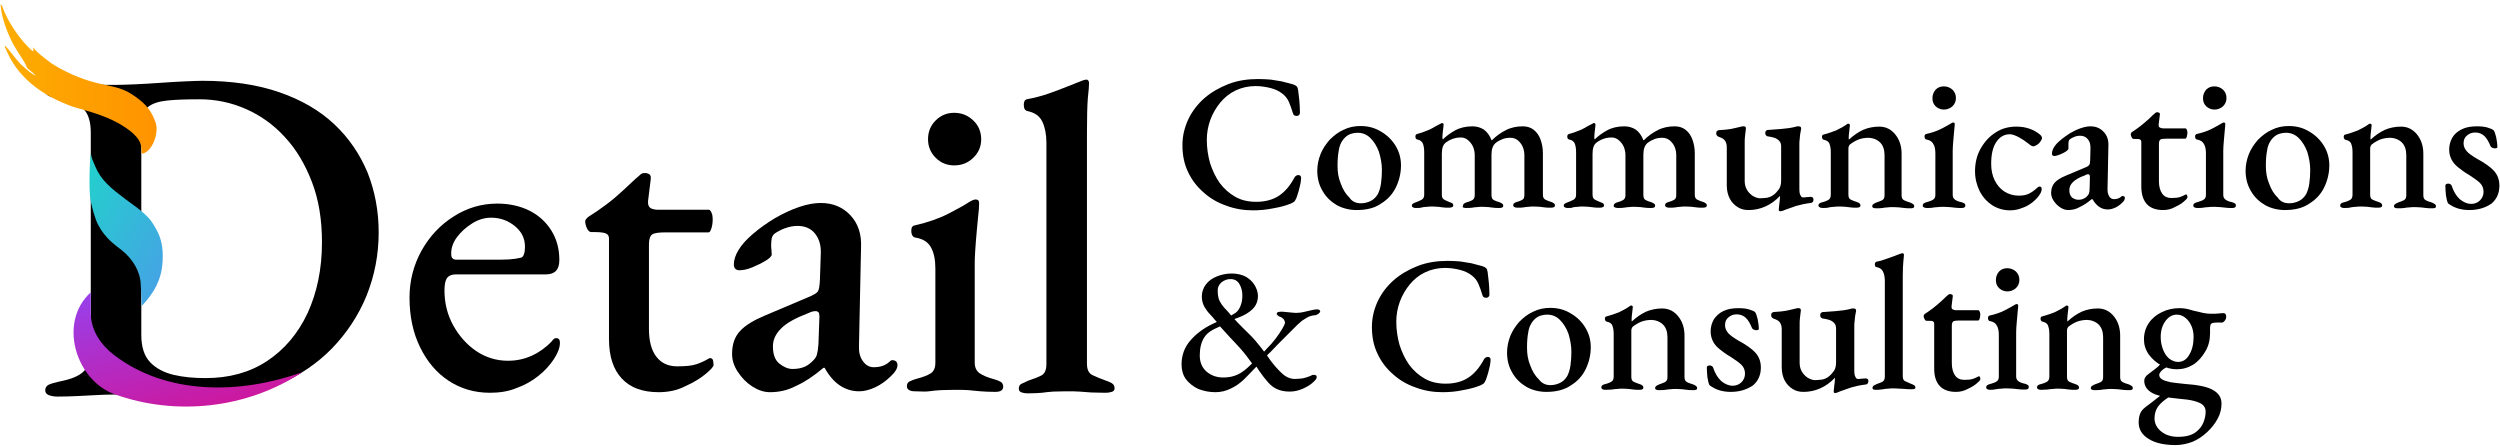 <svg xmlns="http://www.w3.org/2000/svg" xmlns:xlink="http://www.w3.org/1999/xlink" id="Layer_1" x="0px" y="0px" viewBox="0 0 851 152" style="enable-background:new 0 0 851 152;" xml:space="preserve"><style type="text/css">	.st0{fill:url(#SVGID_1_);}	.st1{fill:url(#SVGID_00000090990220392164127280000011575658415560956834_);}	.st2{fill:url(#SVGID_00000008140207965811817290000014947439302546729621_);}</style><g>	<path d="M426.5,71.6c-3.1,0-6.2-0.5-9.1-1.6c-2.9-1-5.5-2.5-7.7-4.5c-2.2-1.9-4-4.2-5.3-7c-1.3-2.7-1.9-5.7-1.9-9.1  c0-3.1,0.7-6,2-8.8c1.3-2.7,3.1-5.1,5.5-7.2c2.3-2,5.1-3.6,8.2-4.8c3.1-1.2,6.5-1.7,10.1-1.7c1.6,0,3.1,0.1,4.3,0.2  c1.3,0.2,2.5,0.4,3.7,0.6c1.2,0.3,2.4,0.6,3.8,1c0.6,0.2,1,0.4,1.3,0.7c0.3,0.3,0.4,0.8,0.5,1.4c0.1,1.1,0.3,2.3,0.4,3.5  c0.1,1.2,0.2,2.6,0.2,4.1c0,0.4-0.2,0.7-0.5,0.9c-0.3,0.2-0.7,0.2-1.1,0.1c-0.4-0.1-0.7-0.4-0.8-0.9c-0.4-1.4-0.9-2.7-1.4-3.9  c-0.5-1.1-1.3-2.1-2.3-2.8c-1-0.8-2.3-1.4-3.8-1.8c-1.6-0.4-3.3-0.7-5.2-0.7c-2.4,0-4.7,0.5-6.8,1.5c-2.1,1-3.8,2.4-5.2,4.1  c-1.4,1.7-2.6,3.7-3.4,5.9c-0.8,2.2-1.2,4.5-1.2,6.8c0,2.8,0.4,5.4,1.1,7.9c0.8,2.5,1.9,4.8,3.3,6.8c1.5,2,3.2,3.5,5.3,4.7  c2.1,1.2,4.5,1.7,7.1,1.7c3.1,0,5.7-0.7,7.8-2.1c2.1-1.4,3.8-3.5,5.2-6.1c0.3-0.6,0.8-0.9,1.4-0.9c0.6,0,0.9,0.4,0.9,1  c0,0.4-0.1,1-0.2,1.8c-0.2,0.8-0.4,1.6-0.6,2.5c-0.3,0.9-0.5,1.7-0.8,2.5c-0.3,0.6-0.5,1-0.7,1.2c-0.2,0.2-0.6,0.4-1.2,0.7  c-1.7,0.7-3.6,1.2-5.9,1.6C431.1,71.4,428.8,71.6,426.5,71.6z"></path>	<path d="M461.8,71.5c-2.5,0-4.8-0.6-6.8-1.7c-2-1.2-3.6-2.7-4.8-4.8c-1.2-2-1.8-4.3-1.8-6.9c0-1.9,0.4-3.8,1.1-5.6  c0.7-1.8,1.8-3.4,3.1-4.9c1.4-1.4,2.9-2.6,4.7-3.4c1.8-0.9,3.7-1.3,5.8-1.3c2.6,0,4.9,0.6,7,1.9c2.1,1.2,3.8,2.9,5,4.9  c1.2,2,1.8,4.2,1.8,6.6c0,2.6-0.6,5.1-1.7,7.4c-1.1,2.3-2.8,4.2-5.1,5.6C468,70.8,465.2,71.5,461.8,71.5z M463.2,69.2  c1.3,0,2.4-0.3,3.4-0.8c1-0.5,1.8-1.3,2.4-2.3c0.5-1,0.9-2.2,1.1-3.7c0.2-1.5,0.3-3,0.3-4.5c0-2.2-0.4-4.2-1-6.2  c-0.7-1.9-1.7-3.5-2.9-4.7c-1.2-1.2-2.7-1.8-4.3-1.8c-1,0-1.9,0.2-2.7,0.5c-0.8,0.3-1.5,0.9-2.2,1.7c-0.8,1-1.4,2.3-1.6,3.9  c-0.3,1.6-0.4,3.3-0.4,5.2c0,2.1,0.3,4.1,1.1,6c0.7,1.9,1.6,3.5,2.9,4.7C460.2,68.6,461.6,69.2,463.2,69.2z"></path>	<path d="M481.9,70.8c-0.4,0-0.7-0.1-0.9-0.2s-0.4-0.3-0.4-0.6c0-0.3,0.1-0.5,0.4-0.7c0.3-0.2,0.6-0.3,1.1-0.5  c0.6-0.2,1.2-0.5,1.8-0.8c0.6-0.3,0.9-0.9,0.9-1.7V51.9c0-1.1-0.1-2-0.4-2.9c-0.3-0.8-0.9-1.3-1.9-1.5c-0.2,0-0.3-0.1-0.5-0.3  c-0.1-0.1-0.2-0.3-0.2-0.7c0-0.5,0.2-0.8,0.6-0.9c1.1-0.3,2.1-0.6,3-1c0.9-0.3,1.7-0.7,2.4-1.1c0.7-0.4,1.5-0.9,2.4-1.3  c0.1,0,0.2-0.1,0.3-0.2c0.1-0.1,0.2-0.1,0.4-0.1c0.3,0,0.5,0.2,0.5,0.5c0,0.4-0.1,1-0.2,1.9c-0.1,0.9-0.2,1.7-0.2,2.3  c0,0.4,0,0.7,0.1,0.8h0.1c1.1-1.1,2.5-2.1,4.1-3c1.6-0.9,3.6-1.4,5.9-1.4c1.5,0,2.8,0.4,3.9,1.1c1.1,0.8,2,2,2.6,3.6h0.2  c1.4-1.4,2.9-2.5,4.7-3.4c1.7-0.9,3.7-1.3,5.8-1.3c1.4,0,2.7,0.4,3.7,1.2c1,0.8,1.8,1.9,2.3,3.3c0.5,1.4,0.8,2.9,0.8,4.6v14.2  c0,0.9,0.3,1.4,0.9,1.7c0.6,0.3,1.2,0.5,1.8,0.7c0.4,0.1,0.8,0.3,1,0.5c0.3,0.2,0.4,0.4,0.4,0.7c0,0.3-0.1,0.5-0.3,0.6  c-0.2,0.1-0.5,0.2-1,0.2c-0.9,0-1.6,0-2.2-0.1c-0.6-0.1-1.1-0.1-1.6-0.2c-0.5,0-1.2-0.1-2-0.1c-0.7,0-1.4,0-1.9,0.1  c-0.5,0-1.1,0.1-1.7,0.2c-0.6,0.1-1.3,0.1-2.2,0.1c-0.4,0-0.6-0.1-0.9-0.2c-0.2-0.1-0.4-0.3-0.4-0.6c0-0.3,0.1-0.6,0.4-0.8  c0.3-0.2,0.6-0.3,1-0.4c0.7-0.2,1.2-0.4,1.7-0.7c0.5-0.3,0.7-0.8,0.7-1.6V52.8c0-1-0.2-2-0.6-2.9c-0.4-0.9-1-1.6-1.7-2.2  c-0.7-0.5-1.5-0.8-2.4-0.8c-0.9,0-1.8,0.1-2.6,0.4c-0.8,0.3-1.6,0.7-2.4,1.3c-1,0.8-1.5,2.1-1.5,4v13.8c0,0.9,0.3,1.5,0.8,1.7  c0.5,0.3,1.1,0.5,1.8,0.7c0.4,0.1,0.7,0.3,1,0.5c0.3,0.2,0.4,0.4,0.4,0.7c0,0.3-0.1,0.5-0.3,0.6c-0.2,0.1-0.5,0.2-0.9,0.2  c-0.9,0-1.6,0-2.2-0.1c-0.6-0.1-1.1-0.1-1.6-0.2c-0.5,0-1.2-0.1-2-0.1c-0.7,0-1.4,0-1.9,0.1c-0.5,0-1.1,0.1-1.7,0.2  c-0.6,0.1-1.3,0.1-2.2,0.1c-0.3,0-0.6-0.1-0.9-0.2S498,70.3,498,70c0-0.3,0.2-0.6,0.5-0.8c0.3-0.2,0.6-0.3,1-0.4  c0.7-0.2,1.2-0.4,1.7-0.7c0.5-0.3,0.8-0.8,0.8-1.6V52.8c0-1-0.2-2-0.6-2.9c-0.4-0.9-1-1.6-1.7-2.2c-0.7-0.6-1.5-0.9-2.4-0.9  c-0.9,0-1.7,0.1-2.6,0.4c-0.9,0.3-1.7,0.7-2.5,1.3c-1,0.7-1.4,2-1.4,3.9v13.8c0,0.8,0.2,1.4,0.7,1.7c0.5,0.3,1,0.5,1.7,0.8  c0.3,0.1,0.7,0.3,1,0.4c0.3,0.2,0.5,0.4,0.5,0.8c0,0.3-0.1,0.5-0.4,0.6s-0.5,0.2-0.9,0.2c-0.9,0-1.6,0-2.2-0.1  c-0.6-0.1-1.1-0.1-1.6-0.2c-0.5,0-1.1-0.1-1.9-0.1c-0.7,0-1.4,0-2,0.1c-0.6,0-1.1,0.1-1.7,0.2C483.5,70.8,482.8,70.8,481.9,70.8z"></path>	<path d="M533.6,70.8c-0.4,0-0.7-0.1-0.9-0.2s-0.4-0.3-0.4-0.6c0-0.3,0.1-0.5,0.4-0.7c0.3-0.2,0.6-0.3,1.1-0.5  c0.6-0.2,1.2-0.5,1.8-0.8c0.6-0.3,0.9-0.9,0.9-1.7V51.9c0-1.1-0.1-2-0.4-2.9c-0.3-0.8-0.9-1.3-1.9-1.5c-0.2,0-0.3-0.1-0.5-0.3  c-0.1-0.1-0.2-0.3-0.2-0.7c0-0.5,0.2-0.8,0.6-0.9c1.1-0.3,2.1-0.6,3-1c0.9-0.3,1.7-0.7,2.4-1.1c0.7-0.4,1.5-0.9,2.4-1.3  c0.1,0,0.2-0.1,0.3-0.2c0.1-0.1,0.2-0.1,0.4-0.1c0.3,0,0.5,0.2,0.5,0.5c0,0.4-0.1,1-0.2,1.9c-0.1,0.9-0.2,1.7-0.2,2.3  c0,0.4,0,0.7,0.1,0.8h0.1c1.1-1.1,2.5-2.1,4.1-3c1.6-0.9,3.6-1.4,5.9-1.4c1.5,0,2.8,0.4,3.9,1.1c1.1,0.8,2,2,2.6,3.6h0.2  c1.4-1.4,2.9-2.5,4.7-3.4c1.7-0.9,3.7-1.3,5.8-1.3c1.4,0,2.7,0.4,3.7,1.2c1,0.8,1.8,1.9,2.3,3.3c0.5,1.4,0.8,2.9,0.8,4.6v14.2  c0,0.9,0.3,1.4,0.9,1.7c0.6,0.3,1.2,0.5,1.8,0.7c0.4,0.1,0.8,0.3,1,0.5c0.3,0.2,0.4,0.4,0.4,0.7c0,0.3-0.1,0.5-0.3,0.6  c-0.2,0.1-0.5,0.2-1,0.2c-0.9,0-1.6,0-2.2-0.1c-0.6-0.1-1.1-0.1-1.6-0.2c-0.5,0-1.2-0.1-2-0.1c-0.7,0-1.4,0-1.9,0.1  c-0.5,0-1.1,0.1-1.7,0.2c-0.6,0.1-1.3,0.1-2.2,0.1c-0.4,0-0.6-0.1-0.9-0.2c-0.2-0.1-0.4-0.3-0.4-0.6c0-0.3,0.1-0.6,0.4-0.8  c0.3-0.2,0.6-0.3,1-0.4c0.7-0.2,1.2-0.4,1.7-0.7c0.5-0.3,0.7-0.8,0.7-1.6V52.8c0-1-0.2-2-0.6-2.9c-0.4-0.9-1-1.6-1.7-2.2  c-0.7-0.5-1.5-0.8-2.4-0.8c-0.9,0-1.8,0.1-2.6,0.4c-0.8,0.3-1.6,0.7-2.4,1.3c-1,0.8-1.5,2.1-1.5,4v13.8c0,0.9,0.3,1.5,0.8,1.7  c0.5,0.3,1.1,0.5,1.8,0.7c0.4,0.1,0.7,0.3,1,0.5c0.3,0.2,0.4,0.4,0.4,0.7c0,0.3-0.1,0.5-0.3,0.6c-0.2,0.1-0.5,0.2-0.9,0.2  c-0.9,0-1.6,0-2.2-0.1c-0.6-0.1-1.1-0.1-1.6-0.2c-0.5,0-1.2-0.1-2-0.1c-0.7,0-1.4,0-1.9,0.1c-0.5,0-1.1,0.1-1.7,0.2  c-0.6,0.1-1.3,0.1-2.2,0.1c-0.3,0-0.6-0.1-0.9-0.2s-0.4-0.3-0.4-0.6c0-0.3,0.2-0.6,0.5-0.8c0.3-0.2,0.6-0.3,1-0.4  c0.7-0.2,1.2-0.4,1.7-0.7c0.5-0.3,0.8-0.8,0.8-1.6V52.8c0-1-0.2-2-0.6-2.9c-0.4-0.9-1-1.6-1.7-2.2c-0.7-0.6-1.5-0.9-2.4-0.9  c-0.9,0-1.7,0.1-2.6,0.4c-0.9,0.3-1.7,0.7-2.5,1.3c-1,0.7-1.4,2-1.4,3.9v13.8c0,0.8,0.2,1.4,0.7,1.7c0.5,0.3,1,0.5,1.7,0.8  c0.3,0.1,0.7,0.3,1,0.4c0.3,0.2,0.5,0.4,0.5,0.8c0,0.3-0.1,0.5-0.4,0.6c-0.2,0.1-0.5,0.2-0.9,0.2c-0.9,0-1.6,0-2.2-0.1  c-0.6-0.1-1.1-0.1-1.6-0.2c-0.5,0-1.1-0.1-1.9-0.1c-0.7,0-1.4,0-2,0.1c-0.6,0-1.1,0.1-1.7,0.2C535.2,70.8,534.5,70.8,533.6,70.8z"></path>	<path d="M606,71.9c-0.4,0-0.5-0.2-0.5-0.6c0-0.5,0.1-1.1,0.2-2c0.1-0.9,0.2-1.5,0.2-2.1c0-0.1,0-0.2,0-0.3s0-0.2,0-0.2  c-1.5,1.6-3.2,2.8-5,3.6c-1.8,0.8-3.7,1.2-5.7,1.2c-1.4,0-2.6-0.3-3.7-1c-1.1-0.7-2-1.6-2.7-2.9c-0.6-1.2-1-2.7-1-4.4v-13  c0-1-0.2-1.7-0.6-2.3c-0.4-0.6-1.1-1-2.1-1.3c-0.2-0.1-0.4-0.2-0.6-0.4c-0.2-0.2-0.3-0.4-0.3-0.8c0-0.4,0.1-0.7,0.3-0.8  c0.2-0.2,0.4-0.3,0.7-0.3c1.6-0.1,3-0.2,4-0.4c1.1-0.2,2.2-0.5,3.5-0.8c0.2,0,0.3-0.1,0.5-0.1c0.1,0,0.3,0,0.4,0  c0.5,0,0.8,0.3,0.7,0.9c-0.1,1-0.2,1.8-0.3,2.5c-0.1,0.7-0.1,1.5-0.1,2.5v12.7c0,1,0.2,2,0.7,2.9c0.5,0.9,1.1,1.5,1.9,2.1  c0.8,0.5,1.6,0.8,2.4,0.9c1,0,1.9-0.1,2.7-0.2c0.8-0.2,1.6-0.5,2.3-1.1c0.4-0.3,0.9-0.8,1.5-1.6c0.6-0.7,0.9-1.8,0.9-3.1V49.9  c0-0.9-0.2-1.5-0.7-2c-0.5-0.5-1-0.8-1.6-1c-0.6-0.2-1.2-0.3-1.7-0.4c-0.4,0-0.8-0.1-1-0.3c-0.3-0.2-0.4-0.5-0.4-0.9  c0-0.4,0.1-0.7,0.4-0.9c0.3-0.2,0.6-0.2,1-0.2c1.7-0.1,3-0.2,4-0.3c1-0.1,1.9-0.2,2.7-0.3c0.8-0.1,1.6-0.3,2.4-0.5  c0.1,0,0.2-0.1,0.4-0.1c0.2,0,0.3,0,0.4,0c0.6,0,0.9,0.2,0.9,0.7c0,0.1,0,0.2,0,0.3s-0.1,0.3-0.1,0.4c0,0.2-0.1,0.6-0.2,1.1  c-0.1,0.6-0.1,1.2-0.2,1.9c-0.1,0.7-0.1,1.2-0.1,1.6v15.2c0,1.1,0.1,1.9,0.4,2.3c0.2,0.5,0.5,0.7,0.8,0.7c0.3,0,0.8,0,1.3-0.1  c0.6,0,1-0.1,1.3-0.1s0.5,0.1,0.7,0.2c0.2,0.1,0.3,0.4,0.3,0.8c0,0.4-0.1,0.6-0.3,0.8c-0.2,0.2-0.4,0.3-0.7,0.3  c-1.8,0.2-3.5,0.6-4.9,1c-1.4,0.5-2.6,0.9-3.7,1.3c-0.2,0.1-0.4,0.2-0.7,0.3C606.5,71.9,606.2,71.9,606,71.9z"></path>	<path d="M620.4,70.8c-0.4,0-0.7-0.1-0.9-0.2S619,70.3,619,70c0-0.3,0.1-0.6,0.4-0.8c0.3-0.2,0.6-0.3,1.1-0.4  c0.7-0.2,1.3-0.4,1.8-0.7c0.6-0.3,0.9-0.9,0.9-1.8V51.9c0-1.1-0.1-2-0.4-2.8c-0.2-0.8-0.9-1.3-1.9-1.5c-0.2,0-0.3-0.1-0.5-0.3  c-0.1-0.2-0.2-0.4-0.2-0.6c0-0.6,0.2-0.9,0.6-0.9c1.5-0.4,2.9-0.9,4.2-1.4c1.2-0.6,2.4-1.2,3.4-1.9c0.1-0.1,0.3-0.2,0.4-0.3  c0.2-0.1,0.3-0.1,0.4-0.1c0.2,0,0.3,0.1,0.4,0.2c0.1,0.1,0.1,0.3,0.1,0.4c0,0.3-0.1,0.9-0.2,1.8c-0.1,0.9-0.2,1.6-0.2,2.2  c0,0.2,0,0.4,0,0.5c0,0.2,0.1,0.3,0.1,0.3c1.5-1.4,3.1-2.5,4.8-3.3c1.6-0.7,3.5-1.1,5.5-1.1c2.2,0,4,0.9,5.4,2.6  c1.4,1.7,2.2,3.9,2.2,6.6v14.2c0,0.9,0.3,1.4,0.9,1.7c0.6,0.3,1.2,0.5,1.9,0.7c0.3,0.1,0.7,0.3,1,0.5c0.3,0.2,0.5,0.4,0.5,0.8  c0,0.3-0.1,0.5-0.4,0.6c-0.3,0.1-0.6,0.1-0.8,0.1c-0.9,0-1.6,0-2.2-0.1c-0.6-0.1-1.2-0.1-1.7-0.2c-0.5,0-1.2-0.1-2-0.1  c-0.7,0-1.4,0-2,0.1c-0.6,0-1.1,0.1-1.7,0.2c-0.6,0.1-1.3,0.1-2.2,0.1c-0.2,0-0.5,0-0.8-0.1c-0.3-0.1-0.5-0.3-0.5-0.6  c0-0.3,0.2-0.6,0.5-0.8c0.3-0.2,0.6-0.3,1-0.5c0.7-0.2,1.3-0.5,1.8-0.7c0.6-0.3,0.9-0.8,0.9-1.7V52.8c0-1.8-0.5-3.3-1.5-4.3  c-1-1-2.3-1.5-3.8-1.6c-1.4,0-2.5,0.2-3.6,0.6c-1,0.4-2,1-2.9,1.7c-0.2,0.2-0.3,0.4-0.4,0.7c-0.1,0.3-0.1,0.5-0.1,0.7v15.7  c0,0.9,0.3,1.5,0.9,1.7c0.6,0.3,1.2,0.5,1.8,0.7c1,0.3,1.4,0.7,1.4,1.2c0,0.3-0.1,0.5-0.3,0.6c-0.2,0.1-0.5,0.2-0.9,0.2  c-0.9,0-1.6,0-2.2-0.1c-0.6-0.1-1.1-0.1-1.6-0.2c-0.5,0-1.1-0.1-1.9-0.1c-0.7,0-1.4,0-2,0.1c-0.6,0-1.2,0.1-1.8,0.2  C622,70.8,621.2,70.8,620.4,70.8z"></path>	<path d="M655.8,70.8c-0.4,0-0.6-0.1-0.9-0.2c-0.2-0.1-0.4-0.3-0.4-0.6c0-0.3,0.1-0.6,0.4-0.8c0.3-0.2,0.6-0.3,1-0.4  c1-0.3,1.7-0.5,2.2-0.9c0.5-0.3,0.7-0.9,0.7-1.6V52.2c0-1.3-0.2-2.4-0.7-3.2c-0.4-0.8-1.2-1.3-2.3-1.5c-0.2,0-0.4-0.1-0.5-0.3  c-0.1-0.2-0.2-0.4-0.2-0.7c0-0.5,0.2-0.8,0.6-0.9c1.9-0.4,3.6-1,5-1.7c1.4-0.7,2.4-1.3,3.1-1.7c0.5-0.3,0.8-0.5,1.1-0.5  c0.3,0,0.5,0.2,0.5,0.5c0,0.5-0.1,1.2-0.2,2.3c-0.1,1-0.2,2.2-0.3,3.4c-0.1,1.2-0.2,2.4-0.2,3.4v15c0,0.7,0.2,1.2,0.7,1.6  c0.5,0.4,1.2,0.7,2.2,0.9c0.3,0.1,0.7,0.2,1,0.4c0.3,0.2,0.4,0.4,0.4,0.8c0,0.5-0.4,0.8-1.2,0.8c-0.8,0-1.6,0-2.2-0.1  c-0.7-0.1-1.3-0.1-1.9-0.2c-0.6,0-1.3-0.1-2.1-0.1c-0.7,0-1.4,0-2,0.1c-0.6,0-1.2,0.1-1.8,0.2C657.4,70.8,656.7,70.8,655.8,70.8z   M661.7,37.3c-1.1,0-2-0.4-2.8-1.1c-0.8-0.8-1.1-1.7-1.1-2.8c0-1.1,0.4-2.1,1.1-2.9c0.8-0.8,1.7-1.1,2.8-1.1c1.1,0,2.1,0.4,2.9,1.1  c0.8,0.8,1.2,1.7,1.2,2.9c0,1.1-0.4,2-1.2,2.8C663.8,36.9,662.8,37.3,661.7,37.3z"></path>	<path d="M684.2,71.6c-2.2,0-4.2-0.6-6-1.7c-1.8-1.2-3.2-2.7-4.3-4.8c-1-2-1.6-4.3-1.6-6.8c0-2.8,0.6-5.4,1.9-7.7  c1.3-2.3,3-4.2,5.1-5.5c2.1-1.4,4.5-2,7.1-2c3.1,0,5.8,0.9,8,2.7c0.5,0.4,0.7,0.9,0.7,1.2c0,0.3-0.2,0.7-0.5,1.1  c-0.3,0.5-0.7,0.9-1.2,1.2c-0.5,0.3-0.9,0.5-1.3,0.5c-0.3,0-0.5-0.1-0.8-0.3c-0.3-0.2-0.6-0.4-0.8-0.6c-1-0.8-2.2-1.6-3.3-2.2  c-1.2-0.6-2.2-1-3-1c-2,0-3.5,0.9-4.7,2.7c-1.2,1.8-1.7,4.3-1.7,7.4c0,2.1,0.4,4,1.2,5.6c0.8,1.6,1.9,2.9,3.3,3.8  c1.4,0.9,3.1,1.4,4.9,1.4c1.3,0,2.4-0.2,3.3-0.6c0.9-0.4,1.9-1.1,3-2.1c0.1-0.1,0.3-0.2,0.4-0.3c0.2-0.1,0.3-0.1,0.4-0.1  c0.5,0,0.7,0.3,0.7,1c0,0.2-0.1,0.5-0.2,0.8c-0.1,0.3-0.3,0.7-0.6,1.1c-0.6,0.9-1.4,1.7-2.4,2.5c-1,0.8-2.2,1.5-3.5,1.9  C687.1,71.3,685.7,71.6,684.2,71.6z"></path>	<path d="M704,71.5c-0.9,0-1.8-0.3-2.7-0.9c-0.9-0.6-1.6-1.3-2.2-2.2c-0.6-0.9-0.9-1.8-0.9-2.7c0-1.4,0.4-2.6,1.2-3.5  c0.8-0.9,2.1-1.7,3.8-2.4l6.4-2.7c0.9-0.3,1.4-0.7,1.6-1c0.2-0.3,0.3-0.9,0.3-1.7l0.1-4c0-1.2-0.2-2.2-0.9-3  c-0.6-0.8-1.5-1.2-2.7-1.2c-0.6,0-1.2,0.1-1.9,0.4c-0.6,0.2-1.1,0.5-1.5,0.8c-0.2,0.2-0.4,0.4-0.4,0.7c-0.1,0.3-0.1,0.6-0.1,1  c0,0.2,0,0.5,0,0.8c0,0.3,0,0.5,0,0.7c0,0.3-0.3,0.6-0.9,1c-0.6,0.4-1.3,0.7-2,1c-0.8,0.3-1.4,0.5-1.9,0.5c-0.3,0-0.5-0.1-0.6-0.2  c-0.2-0.2-0.2-0.4-0.2-0.6c0-0.7,0.2-1.4,0.7-2.2c0.5-0.8,1.1-1.5,2.1-2.3c1-0.9,2.2-1.7,3.4-2.5c1.2-0.7,2.5-1.3,3.7-1.7  c1.2-0.4,2.3-0.6,3.2-0.6c1.8,0,3.3,0.6,4.5,1.9c1.2,1.2,1.7,2.9,1.6,4.8l-0.3,14.8c0,1,0.2,1.7,0.6,2.4c0.4,0.6,1,0.9,1.6,0.9  c1,0,1.8-0.3,2.4-0.8c0.2-0.2,0.3-0.3,0.5-0.3c0.2,0,0.4,0.1,0.6,0.2c0.2,0.1,0.2,0.3,0.2,0.5c0,0.5-0.3,1.1-0.9,1.6  c-0.7,0.7-1.5,1.3-2.4,1.7c-0.9,0.4-1.7,0.6-2.5,0.6c-2.2,0-3.9-1.2-5.2-3.5H712c-1.4,1.2-2.8,2.1-4.1,2.7  C706.7,71.2,705.3,71.5,704,71.5z M707.4,68c0.7,0,1.4-0.1,1.9-0.4c0.5-0.2,1-0.6,1.3-1c0.2-0.2,0.4-0.5,0.5-0.8  c0.1-0.3,0.2-0.8,0.2-1.5l0.1-3.7c0-0.4,0-0.8-0.1-1c-0.1-0.2-0.3-0.3-0.5-0.3c-0.1,0-0.2,0-0.4,0.1c-0.2,0-0.4,0.1-0.7,0.3  c-2,0.7-3.3,1.5-4.1,2.3c-0.8,0.8-1.2,1.7-1.2,2.7c0,1.2,0.3,2,1,2.6C706,67.7,706.7,68,707.4,68z"></path>	<path d="M736.3,71.5c-2.4,0-4.3-0.7-5.5-2s-1.9-3.3-1.9-6V48.3c0-0.3-0.1-0.6-0.4-0.8c-0.3-0.2-0.8-0.2-1.7-0.2h-0.5  c-0.3,0-0.5-0.2-0.7-0.6c-0.2-0.4-0.3-0.7-0.3-1.1c0-0.1,0.1-0.2,0.2-0.4c0.1-0.2,0.2-0.3,0.3-0.3c0.9-0.6,1.8-1.2,2.7-1.9  c0.9-0.7,1.7-1.4,2.5-2.1c0.8-0.7,1.4-1.3,1.9-1.8c0.3-0.2,0.5-0.4,0.7-0.6c0.2-0.2,0.4-0.3,0.7-0.3c0.3,0,0.5,0.1,0.7,0.2  c0.2,0.1,0.3,0.4,0.2,0.8l-0.4,3.2c0,0.5,0.1,0.9,0.4,1c0.3,0.2,0.7,0.3,1.2,0.3h7.6c0.1,0,0.3,0.2,0.4,0.5  c0.1,0.3,0.2,0.6,0.2,0.9c0,0.5-0.1,0.9-0.2,1.4c-0.1,0.4-0.3,0.7-0.5,0.7h-6.4c-1.1,0-1.8,0.1-2.1,0.3c-0.3,0.2-0.5,0.7-0.5,1.5  v12.7c0,1.8,0.4,3.2,1.1,4.2c0.7,1,1.8,1.5,3.1,1.5c1.3,0,2.2-0.1,2.9-0.3c0.7-0.2,1.2-0.5,1.8-0.8c0.1-0.1,0.2-0.1,0.3-0.1  c0.2,0,0.4,0.1,0.4,0.3c0.1,0.2,0.1,0.5,0.1,0.7c0,0.3-0.4,0.7-1.2,1.4c-0.8,0.7-1.8,1.3-3.1,1.9C739.1,71.2,737.7,71.5,736.3,71.5  z"></path>	<path d="M747.9,70.8c-0.4,0-0.6-0.1-0.9-0.2c-0.2-0.1-0.4-0.3-0.4-0.6c0-0.3,0.1-0.6,0.4-0.8c0.3-0.2,0.6-0.3,1-0.4  c1-0.3,1.7-0.5,2.2-0.9c0.5-0.3,0.7-0.9,0.7-1.6V52.2c0-1.3-0.2-2.4-0.7-3.2c-0.4-0.8-1.2-1.3-2.3-1.5c-0.2,0-0.4-0.1-0.5-0.3  c-0.1-0.2-0.2-0.4-0.2-0.7c0-0.5,0.2-0.8,0.6-0.9c1.9-0.4,3.6-1,5-1.7c1.4-0.7,2.4-1.3,3.1-1.7c0.5-0.3,0.8-0.5,1.1-0.5  c0.3,0,0.5,0.2,0.5,0.5c0,0.5-0.1,1.2-0.2,2.3c-0.1,1-0.2,2.2-0.3,3.4c-0.1,1.2-0.2,2.4-0.2,3.4v15c0,0.7,0.2,1.2,0.7,1.6  c0.5,0.4,1.2,0.7,2.2,0.9c0.3,0.1,0.7,0.2,1,0.4c0.3,0.2,0.4,0.4,0.4,0.8c0,0.5-0.4,0.8-1.2,0.8c-0.8,0-1.6,0-2.2-0.1  c-0.7-0.1-1.3-0.1-1.9-0.2c-0.6,0-1.3-0.1-2.1-0.1c-0.7,0-1.4,0-2,0.1c-0.6,0-1.2,0.1-1.8,0.2C749.5,70.8,748.7,70.8,747.9,70.8z   M753.8,37.3c-1.1,0-2-0.4-2.8-1.1c-0.8-0.8-1.1-1.7-1.1-2.8c0-1.1,0.4-2.1,1.1-2.9c0.8-0.8,1.7-1.1,2.8-1.1c1.1,0,2.1,0.4,2.9,1.1  c0.8,0.8,1.2,1.7,1.2,2.9c0,1.1-0.4,2-1.2,2.8C755.9,36.9,754.9,37.3,753.8,37.3z"></path>	<path d="M777.8,71.5c-2.5,0-4.8-0.6-6.8-1.7c-2-1.2-3.6-2.7-4.8-4.8c-1.2-2-1.8-4.3-1.8-6.9c0-1.9,0.4-3.8,1.1-5.6  c0.7-1.8,1.8-3.4,3.1-4.9c1.4-1.4,2.9-2.6,4.7-3.4c1.8-0.9,3.7-1.3,5.8-1.3c2.6,0,4.9,0.6,7,1.9c2.1,1.2,3.8,2.9,5,4.9  c1.2,2,1.8,4.2,1.8,6.6c0,2.6-0.6,5.1-1.7,7.4c-1.1,2.3-2.8,4.2-5.1,5.6C784,70.8,781.1,71.5,777.8,71.5z M779.2,69.2  c1.3,0,2.4-0.3,3.4-0.8c1-0.5,1.8-1.3,2.4-2.3c0.5-1,0.9-2.2,1.1-3.7c0.2-1.5,0.3-3,0.3-4.5c0-2.2-0.4-4.2-1-6.2  c-0.7-1.9-1.7-3.5-2.9-4.7c-1.2-1.2-2.7-1.8-4.3-1.8c-1,0-1.9,0.2-2.7,0.5c-0.8,0.3-1.5,0.9-2.2,1.7c-0.8,1-1.4,2.3-1.6,3.9  c-0.3,1.6-0.4,3.3-0.4,5.2c0,2.1,0.3,4.1,1.1,6c0.7,1.9,1.6,3.5,2.9,4.7C776.2,68.6,777.6,69.2,779.2,69.2z"></path>	<path d="M797.9,70.8c-0.4,0-0.7-0.1-0.9-0.2s-0.4-0.3-0.4-0.6c0-0.3,0.1-0.6,0.4-0.8c0.3-0.2,0.6-0.3,1.1-0.4  c0.7-0.2,1.3-0.4,1.8-0.7c0.6-0.3,0.9-0.9,0.9-1.8V51.9c0-1.1-0.1-2-0.4-2.8c-0.2-0.8-0.9-1.3-1.9-1.5c-0.2,0-0.3-0.1-0.5-0.3  c-0.1-0.2-0.2-0.4-0.2-0.6c0-0.6,0.2-0.9,0.6-0.9c1.5-0.4,2.9-0.9,4.2-1.4c1.2-0.6,2.4-1.2,3.4-1.9c0.1-0.1,0.3-0.2,0.4-0.3  c0.2-0.1,0.3-0.1,0.4-0.1c0.2,0,0.3,0.1,0.4,0.2c0.1,0.1,0.1,0.3,0.1,0.4c0,0.3-0.1,0.9-0.2,1.8c-0.1,0.9-0.2,1.6-0.2,2.2  c0,0.2,0,0.4,0,0.5c0,0.2,0.1,0.3,0.1,0.3c1.5-1.4,3.1-2.5,4.8-3.3c1.6-0.7,3.5-1.1,5.5-1.1c2.2,0,4,0.9,5.4,2.6  c1.4,1.7,2.2,3.9,2.2,6.6v14.2c0,0.9,0.3,1.4,0.9,1.7c0.6,0.3,1.2,0.5,1.9,0.7c0.3,0.1,0.7,0.3,1,0.5c0.3,0.2,0.5,0.4,0.5,0.8  c0,0.3-0.1,0.5-0.4,0.6c-0.3,0.1-0.6,0.1-0.8,0.1c-0.9,0-1.6,0-2.2-0.1c-0.6-0.1-1.2-0.1-1.7-0.2c-0.5,0-1.2-0.1-2-0.1  c-0.7,0-1.4,0-2,0.1c-0.6,0-1.1,0.1-1.7,0.2c-0.6,0.1-1.3,0.1-2.2,0.1c-0.2,0-0.5,0-0.8-0.1c-0.3-0.1-0.5-0.3-0.5-0.6  c0-0.3,0.2-0.6,0.5-0.8c0.3-0.2,0.6-0.3,1-0.5c0.7-0.2,1.3-0.5,1.8-0.7c0.6-0.3,0.9-0.8,0.9-1.7V52.8c0-1.8-0.5-3.3-1.5-4.3  c-1-1-2.3-1.5-3.8-1.6c-1.4,0-2.5,0.2-3.6,0.6c-1,0.4-2,1-2.9,1.7c-0.2,0.2-0.3,0.4-0.4,0.7c-0.1,0.3-0.1,0.5-0.1,0.7v15.7  c0,0.9,0.3,1.5,0.9,1.7c0.6,0.3,1.2,0.5,1.8,0.7c1,0.3,1.4,0.7,1.4,1.2c0,0.3-0.1,0.5-0.3,0.6c-0.2,0.1-0.5,0.2-0.9,0.2  c-0.9,0-1.6,0-2.2-0.1c-0.6-0.1-1.1-0.1-1.6-0.2c-0.5,0-1.1-0.1-1.9-0.1c-0.7,0-1.4,0-2,0.1c-0.6,0-1.2,0.1-1.8,0.2  C799.5,70.8,798.7,70.8,797.9,70.8z"></path>	<path d="M840.5,71.5c-1.4,0-2.7-0.2-4-0.6c-1.2-0.4-2.3-1-3.2-1.7c-0.3-0.6-0.5-1.5-0.7-2.7c-0.1-1.2-0.2-2.3-0.2-3.3  c0-0.4,0.3-0.7,1-0.7c0.3,0,0.5,0.1,0.7,0.2c0.2,0.1,0.3,0.3,0.4,0.4c0.7,2.1,1.6,3.6,2.8,4.7c1.2,1,2.5,1.6,3.9,1.6  c1.2,0,2.2-0.4,3-1.2c0.8-0.8,1.2-1.8,1.2-2.9c0-1.2-0.4-2.2-1.2-3c-0.8-0.8-2.1-1.7-3.8-2.8c-1.4-0.8-2.6-1.7-3.6-2.5  c-1-0.8-1.8-1.7-2.3-2.7c-0.5-1-0.8-2.1-0.8-3.4c0-1.5,0.4-2.9,1.1-4.1s1.8-2.1,3.2-2.8c1.4-0.7,3.1-1,5.1-1c1.4,0,2.6,0.1,3.6,0.4  c1,0.3,1.7,0.6,2.1,0.9c0.4,0.5,0.6,1.3,0.9,2.4c0.2,1.1,0.4,2.2,0.4,3.3c0,0.4-0.3,0.5-0.9,0.5c-0.3,0-0.5-0.1-0.8-0.2  c-0.3-0.1-0.5-0.3-0.6-0.5c-0.6-1.5-1.3-2.7-2.1-3.5c-0.9-0.8-1.9-1.2-3.1-1.2c-1.1,0-2,0.3-2.8,1c-0.8,0.6-1.2,1.5-1.2,2.7  c0,1,0.4,1.9,1.1,2.7c0.7,0.8,1.9,1.6,3.4,2.5c2.6,1.4,4.6,2.8,5.8,4.1c1.2,1.3,1.9,3,1.9,5.1c0,2.5-0.9,4.6-2.7,6.1  C846.1,70.7,843.6,71.5,840.5,71.5z"></path>	<path d="M413.7,133.5c-2.1,0-4-0.4-5.8-1.1c-1.7-0.8-3.1-1.9-4.2-3.3c-1-1.4-1.5-3.1-1.5-5c0-3.2,1-5.9,3-8.2  c2-2.3,4.5-4.2,7.7-5.7l1.3-0.6l-0.8-0.9c-0.4-0.5-0.9-1.1-1.6-1.8c-0.7-0.7-1.3-1.6-1.9-2.6c-0.5-1-0.8-2.1-0.8-3.4  c0-1.5,0.5-2.9,1.4-4.1c0.9-1.2,2.2-2.1,3.7-2.7c1.5-0.6,3.2-1,5-1c1.9,0,3.6,0.4,4.9,1.1c1.3,0.8,2.3,1.7,3,2.9  c0.7,1.2,1.1,2.4,1.1,3.6c0,1.8-0.6,3.3-1.8,4.5c-1.2,1.2-2.9,2.2-5.1,3l-1.1,0.4l1,1.1c1.5,1.6,3,3,4.3,4.3  c1.3,1.3,2.6,2.8,3.9,4.5l0.9,1.2l1-1.1c1-1,2-2.1,2.9-3.3c0.9-1.2,1.7-2.4,2.3-3.4c0.6-1,0.9-1.7,0.9-2.1c0-0.4-0.2-0.8-0.5-1.2  c-0.4-0.4-0.8-0.7-1.3-0.8c-0.2-0.1-0.4-0.2-0.6-0.4c-0.2-0.2-0.4-0.3-0.4-0.5c0-0.4,0.2-0.6,0.6-0.7c0.4-0.1,0.8-0.1,1-0.1  s0.7,0,1.4,0.1c0.7,0.1,1.3,0.1,2.1,0.2c0.7,0.1,1.3,0.1,1.7,0.1c0.7,0,1.6-0.1,2.4-0.3c0.9-0.2,1.7-0.4,2.6-0.6  c0.8-0.2,1.5-0.3,2.1-0.3c0.2,0,0.4,0.1,0.6,0.2c0.2,0.2,0.3,0.3,0.3,0.4c0,0.3-0.2,0.6-0.6,0.9c-0.4,0.3-0.8,0.5-1.2,0.5  c-1.1,0.1-2.1,0.4-3,1c-0.9,0.5-1.6,1-2.2,1.6c-0.3,0.2-0.8,0.7-1.6,1.5c-0.8,0.8-1.7,1.7-2.7,2.7c-1,1-2,2-3,3  c-1,1-1.8,1.9-2.5,2.6c-0.7,0.7-1.2,1.1-1.3,1.3l1.1,1.6c1.4,1.9,2.8,3.4,4.1,4.6c1.3,1.2,2.8,1.8,4.3,1.8c0.8,0,1.7-0.1,2.6-0.2  c0.9-0.2,1.7-0.4,2.6-0.8c0.2-0.1,0.4-0.2,0.6-0.3c0.2-0.1,0.4-0.1,0.7-0.1c0.3,0,0.5,0.1,0.7,0.2c0.2,0.1,0.2,0.3,0.2,0.7  c0,0.4-0.5,1-1.4,1.8c-0.9,0.8-2.1,1.5-3.5,2.1c-1.4,0.6-2.8,0.9-4.3,0.9c-1.7,0-3.1-0.3-4.2-0.8c-1.2-0.5-2.2-1.3-3.1-2.3  c-0.9-1-2-2.4-3.1-4l-0.9-1.4l-0.4,0.4c-1.4,1.5-2.7,2.8-4,4.1c-1.3,1.2-2.7,2.2-4.2,2.9C417.3,133.1,415.6,133.5,413.7,133.5z   M416.4,128.5c1.8,0,3.4-0.3,4.9-1c1.5-0.7,2.9-1.8,4.4-3.3l0.5-0.5l-0.9-1.2c-1.2-1.7-2.6-3.4-4.2-5.1c-1.6-1.7-3.3-3.5-5-5.4  l-0.8-0.9l-1.3,0.6c-1.6,0.7-2.8,1.5-3.6,2.5c-0.8,1-1.3,2.1-1.6,3.3c-0.3,1.2-0.4,2.4-0.4,3.5c0,2.2,0.7,4,2.2,5.4  C412.2,127.8,414.1,128.5,416.4,128.5z M419.1,107.4l0.8-0.5c1.1-0.5,1.8-1.4,2.3-2.6c0.5-1.2,0.7-2.4,0.7-3.7c0-1.4-0.3-2.7-1-3.9  c-0.7-1.2-1.7-1.7-3.1-1.7c-1.1,0-2.1,0.4-3,1.1c-0.9,0.8-1.3,1.7-1.3,2.8c0,1,0.1,1.9,0.3,2.6c0.2,0.7,0.6,1.5,1.1,2.2  c0.5,0.7,1.2,1.5,2.1,2.4L419.1,107.4z"></path>	<path d="M491,133.5c-3.1,0-6.2-0.5-9.1-1.6c-2.9-1-5.5-2.5-7.7-4.5c-2.2-1.9-4-4.2-5.3-7c-1.3-2.7-1.9-5.7-1.9-9.1  c0-3.1,0.7-6,2-8.8c1.3-2.7,3.1-5.1,5.5-7.2c2.3-2,5.1-3.6,8.2-4.8c3.1-1.2,6.5-1.7,10.1-1.7c1.6,0,3.1,0.1,4.3,0.2  c1.3,0.2,2.5,0.4,3.7,0.6c1.2,0.3,2.4,0.6,3.8,1c0.6,0.2,1,0.4,1.3,0.7c0.3,0.3,0.4,0.8,0.5,1.4c0.1,1.1,0.3,2.3,0.4,3.5  c0.1,1.2,0.2,2.6,0.2,4.1c0,0.4-0.2,0.7-0.5,0.9c-0.3,0.2-0.7,0.2-1.1,0.1c-0.4-0.1-0.7-0.4-0.8-0.9c-0.4-1.4-0.9-2.7-1.4-3.9  c-0.5-1.1-1.3-2.1-2.3-2.8c-1-0.8-2.3-1.4-3.8-1.8c-1.6-0.4-3.3-0.7-5.2-0.7c-2.4,0-4.7,0.5-6.8,1.5c-2.1,1-3.8,2.4-5.2,4.1  c-1.4,1.7-2.6,3.7-3.4,5.9c-0.8,2.2-1.2,4.5-1.2,6.8c0,2.8,0.4,5.4,1.1,7.9c0.8,2.5,1.9,4.8,3.3,6.8c1.5,2,3.2,3.5,5.3,4.7  c2.1,1.2,4.5,1.7,7.1,1.7c3.1,0,5.7-0.7,7.8-2.1c2.1-1.4,3.8-3.5,5.2-6.1c0.3-0.6,0.8-0.9,1.4-0.9c0.6,0,0.9,0.4,0.9,1  c0,0.4-0.1,1-0.2,1.8c-0.2,0.8-0.4,1.6-0.6,2.5c-0.3,0.9-0.5,1.7-0.8,2.5c-0.3,0.6-0.5,1-0.7,1.2c-0.2,0.2-0.6,0.4-1.2,0.7  c-1.7,0.7-3.6,1.2-5.9,1.6C495.7,133.3,493.4,133.5,491,133.5z"></path>	<path d="M526.4,133.4c-2.5,0-4.8-0.6-6.8-1.7c-2-1.2-3.6-2.7-4.8-4.8c-1.2-2-1.8-4.3-1.8-6.9c0-1.9,0.4-3.8,1.1-5.6  c0.7-1.8,1.8-3.4,3.1-4.9c1.4-1.4,2.9-2.6,4.7-3.4c1.8-0.9,3.7-1.3,5.8-1.3c2.6,0,4.9,0.6,7,1.9c2.1,1.2,3.8,2.9,5,4.9  c1.2,2,1.8,4.2,1.8,6.6c0,2.6-0.6,5.1-1.7,7.4c-1.1,2.3-2.8,4.2-5.1,5.6C532.5,132.7,529.7,133.4,526.4,133.4z M527.7,131.1  c1.3,0,2.4-0.3,3.4-0.8c1-0.5,1.8-1.3,2.4-2.3c0.5-1,0.9-2.2,1.1-3.7c0.2-1.5,0.3-3,0.3-4.5c0-2.2-0.4-4.2-1-6.2  c-0.7-1.9-1.7-3.5-2.9-4.7c-1.2-1.2-2.7-1.8-4.3-1.8c-1,0-1.9,0.2-2.7,0.5c-0.8,0.3-1.5,0.9-2.2,1.7c-0.8,1-1.4,2.3-1.6,3.9  c-0.3,1.6-0.4,3.3-0.4,5.2c0,2.1,0.3,4.1,1.1,6c0.7,1.9,1.6,3.5,2.9,4.7C524.8,130.5,526.2,131.1,527.7,131.1z"></path>	<path d="M546.4,132.7c-0.4,0-0.7-0.1-0.9-0.2s-0.4-0.3-0.4-0.6c0-0.3,0.1-0.6,0.4-0.8c0.3-0.2,0.6-0.3,1.1-0.4  c0.7-0.2,1.3-0.4,1.8-0.7c0.6-0.3,0.9-0.9,0.9-1.8v-14.4c0-1.1-0.1-2-0.4-2.8c-0.2-0.8-0.9-1.3-1.9-1.5c-0.2,0-0.3-0.1-0.5-0.3  c-0.1-0.2-0.2-0.4-0.2-0.6c0-0.6,0.2-0.9,0.6-0.9c1.5-0.4,2.9-0.9,4.2-1.4c1.2-0.6,2.4-1.2,3.4-1.9c0.1-0.1,0.3-0.2,0.4-0.3  c0.2-0.1,0.3-0.1,0.4-0.1c0.2,0,0.3,0.1,0.4,0.2c0.1,0.1,0.1,0.3,0.1,0.4c0,0.3-0.1,0.9-0.2,1.8c-0.1,0.9-0.2,1.6-0.2,2.2  c0,0.2,0,0.4,0,0.5c0,0.2,0.1,0.3,0.1,0.3c1.5-1.4,3.1-2.5,4.8-3.3c1.6-0.7,3.5-1.1,5.5-1.1c2.2,0,4,0.9,5.4,2.6  c1.4,1.7,2.2,3.9,2.2,6.6v14.2c0,0.9,0.3,1.4,0.9,1.7c0.6,0.3,1.2,0.5,1.9,0.7c0.3,0.1,0.7,0.3,1,0.5c0.3,0.2,0.5,0.4,0.5,0.8  c0,0.3-0.1,0.5-0.4,0.6c-0.3,0.1-0.6,0.1-0.8,0.1c-0.9,0-1.6,0-2.2-0.1c-0.6-0.1-1.2-0.1-1.7-0.2c-0.5,0-1.2-0.1-2-0.1  c-0.7,0-1.4,0-2,0.1c-0.6,0-1.1,0.1-1.7,0.2c-0.6,0.1-1.3,0.1-2.2,0.1c-0.2,0-0.5,0-0.8-0.1c-0.3-0.1-0.5-0.3-0.5-0.6  c0-0.3,0.2-0.6,0.5-0.8c0.3-0.2,0.6-0.3,1-0.5c0.7-0.2,1.3-0.5,1.8-0.7c0.6-0.3,0.9-0.8,0.9-1.7v-13.6c0-1.8-0.5-3.3-1.5-4.3  c-1-1-2.3-1.5-3.8-1.6c-1.4,0-2.5,0.2-3.6,0.6c-1,0.4-2,1-2.9,1.7c-0.2,0.2-0.3,0.4-0.4,0.7c-0.1,0.3-0.1,0.5-0.1,0.7v15.7  c0,0.9,0.3,1.5,0.9,1.7c0.6,0.3,1.2,0.5,1.8,0.7c1,0.3,1.4,0.7,1.4,1.2c0,0.3-0.1,0.5-0.3,0.6c-0.2,0.1-0.5,0.2-0.9,0.2  c-0.9,0-1.6,0-2.2-0.1c-0.6-0.1-1.1-0.1-1.6-0.2c-0.5,0-1.1-0.1-1.9-0.1c-0.7,0-1.4,0-2,0.1c-0.6,0-1.2,0.1-1.8,0.2  C548.1,132.6,547.3,132.7,546.4,132.7z"></path>	<path d="M589.1,133.4c-1.4,0-2.7-0.2-4-0.6c-1.2-0.4-2.3-1-3.2-1.7c-0.3-0.6-0.5-1.5-0.7-2.7c-0.1-1.2-0.2-2.3-0.2-3.3  c0-0.4,0.3-0.7,1-0.7c0.3,0,0.5,0.1,0.7,0.2c0.2,0.1,0.3,0.3,0.4,0.4c0.7,2.1,1.6,3.6,2.8,4.7c1.2,1,2.5,1.6,3.9,1.6  c1.2,0,2.2-0.4,3-1.2c0.8-0.8,1.2-1.8,1.2-2.9c0-1.2-0.4-2.2-1.2-3c-0.8-0.8-2.1-1.7-3.8-2.8c-1.4-0.8-2.6-1.7-3.6-2.5  c-1-0.8-1.8-1.7-2.3-2.7s-0.8-2.1-0.8-3.4c0-1.5,0.4-2.9,1.1-4.1c0.8-1.2,1.8-2.1,3.2-2.8c1.4-0.7,3.1-1,5.1-1  c1.4,0,2.6,0.1,3.6,0.4c1,0.3,1.7,0.6,2.1,0.9c0.4,0.5,0.6,1.3,0.9,2.4c0.2,1.1,0.4,2.2,0.4,3.3c0,0.4-0.3,0.5-0.9,0.5  c-0.3,0-0.5-0.1-0.8-0.2c-0.3-0.1-0.5-0.3-0.6-0.5c-0.6-1.5-1.3-2.7-2.1-3.5c-0.9-0.8-1.9-1.2-3.1-1.2c-1.1,0-2,0.3-2.8,1  c-0.8,0.6-1.2,1.5-1.2,2.7c0,1,0.4,1.9,1.1,2.7c0.7,0.8,1.9,1.6,3.4,2.5c2.6,1.4,4.6,2.8,5.8,4.1c1.2,1.3,1.9,3,1.9,5.1  c0,2.5-0.9,4.6-2.7,6.1C594.6,132.6,592.2,133.4,589.1,133.4z"></path>	<path d="M624.7,133.8c-0.4,0-0.5-0.2-0.5-0.6c0-0.5,0.1-1.1,0.2-2c0.1-0.9,0.2-1.5,0.2-2.1c0-0.1,0-0.2,0-0.3c0-0.1,0-0.2,0-0.2  c-1.5,1.6-3.2,2.8-5,3.6c-1.8,0.8-3.7,1.2-5.7,1.2c-1.4,0-2.6-0.3-3.7-1c-1.1-0.7-2-1.6-2.7-2.9c-0.6-1.2-1-2.7-1-4.4v-13  c0-1-0.2-1.7-0.6-2.3s-1.1-1-2.1-1.3c-0.2-0.1-0.4-0.2-0.6-0.4c-0.2-0.2-0.3-0.4-0.3-0.8c0-0.4,0.1-0.7,0.3-0.8  c0.2-0.2,0.4-0.3,0.7-0.3c1.6-0.1,3-0.2,4-0.4c1.1-0.2,2.2-0.5,3.5-0.8c0.2,0,0.3-0.1,0.5-0.1c0.1,0,0.3,0,0.4,0  c0.5,0,0.8,0.3,0.7,0.9c-0.1,1-0.2,1.8-0.3,2.5c-0.1,0.7-0.1,1.5-0.1,2.5v12.7c0,1,0.2,2,0.7,2.9c0.5,0.9,1.1,1.5,1.9,2.1  c0.8,0.5,1.6,0.8,2.4,0.9c1,0,1.9-0.1,2.7-0.2c0.8-0.2,1.6-0.5,2.3-1.1c0.4-0.3,0.9-0.8,1.5-1.6c0.6-0.7,0.9-1.8,0.9-3.1v-11.5  c0-0.9-0.2-1.5-0.7-2c-0.5-0.5-1-0.8-1.6-1c-0.6-0.2-1.2-0.3-1.7-0.4c-0.4,0-0.8-0.1-1-0.3c-0.3-0.2-0.4-0.5-0.4-0.9  c0-0.4,0.1-0.7,0.4-0.9c0.3-0.2,0.6-0.2,1-0.2c1.7-0.1,3-0.2,4-0.3c1-0.1,1.9-0.2,2.7-0.3c0.8-0.1,1.6-0.3,2.4-0.5  c0.1,0,0.2-0.1,0.4-0.1c0.2,0,0.3,0,0.4,0c0.6,0,0.9,0.2,0.9,0.7c0,0.1,0,0.2,0,0.3c0,0.1-0.1,0.3-0.1,0.4c0,0.2-0.1,0.6-0.2,1.1  c-0.1,0.6-0.1,1.2-0.2,1.9c-0.1,0.7-0.1,1.2-0.1,1.6V126c0,1.1,0.1,1.9,0.4,2.3c0.2,0.5,0.5,0.7,0.8,0.7c0.3,0,0.8,0,1.3-0.1  c0.6,0,1-0.1,1.3-0.1s0.5,0.1,0.7,0.2c0.2,0.1,0.3,0.4,0.3,0.8c0,0.4-0.1,0.6-0.3,0.8c-0.2,0.2-0.4,0.3-0.7,0.3  c-1.8,0.2-3.5,0.6-4.9,1c-1.4,0.5-2.6,0.9-3.7,1.3c-0.2,0.1-0.4,0.2-0.7,0.3C625.2,133.7,624.9,133.8,624.7,133.8z"></path>	<path d="M638.7,132.7c-0.3,0-0.6,0-0.9-0.1c-0.3-0.1-0.4-0.3-0.4-0.6c0-0.3,0.2-0.6,0.5-0.8c0.3-0.2,0.7-0.3,1-0.5  c0.7-0.2,1.3-0.5,1.8-0.7c0.6-0.3,0.9-0.9,0.9-1.8V95.7c0-1.3-0.2-2.3-0.6-3.2c-0.4-0.9-1.2-1.4-2.3-1.6c-0.4-0.1-0.5-0.4-0.5-0.9  c0-0.5,0.2-0.8,0.5-0.9c1.1-0.2,2.2-0.5,3.2-0.9c1-0.3,1.9-0.7,2.8-1c0.9-0.3,1.7-0.7,2.4-0.9c0.3-0.1,0.5-0.1,0.6-0.1  c0.1,0,0.2,0.1,0.3,0.2c0.1,0.1,0.1,0.3,0.1,0.4c0,0.4-0.1,1.1-0.2,2.2c-0.1,1.1-0.2,2.8-0.2,5.1v34c0,0.9,0.3,1.5,0.9,1.7  c0.6,0.3,1.2,0.5,1.8,0.8c0.4,0.1,0.7,0.3,1.1,0.5c0.3,0.2,0.5,0.4,0.5,0.8c0,0.3-0.1,0.4-0.4,0.5c-0.3,0.1-0.6,0.1-0.9,0.1  c-0.8,0-1.6,0-2.2-0.1c-0.6,0-1.2-0.1-1.8-0.1c-0.6,0-1.2-0.1-2-0.1c-0.7,0-1.4,0-2,0.1c-0.6,0-1.1,0.1-1.7,0.2  C640.3,132.6,639.6,132.7,638.7,132.7z"></path>	<path d="M665.8,133.4c-2.4,0-4.3-0.7-5.5-2c-1.3-1.4-1.9-3.3-1.9-6v-15.2c0-0.3-0.1-0.6-0.4-0.8c-0.3-0.2-0.8-0.2-1.7-0.2h-0.5  c-0.3,0-0.5-0.2-0.7-0.6c-0.2-0.4-0.3-0.7-0.3-1.1c0-0.1,0.1-0.2,0.2-0.4c0.1-0.2,0.2-0.3,0.3-0.3c0.9-0.6,1.8-1.2,2.7-1.9  c0.9-0.7,1.7-1.4,2.5-2.1c0.8-0.7,1.4-1.3,1.9-1.8c0.3-0.2,0.5-0.4,0.7-0.6c0.2-0.2,0.4-0.3,0.7-0.3c0.3,0,0.5,0.1,0.7,0.2  c0.2,0.1,0.3,0.4,0.2,0.8l-0.4,3.2c0,0.5,0.1,0.9,0.4,1c0.3,0.2,0.7,0.3,1.2,0.3h7.6c0.1,0,0.3,0.2,0.4,0.5  c0.1,0.3,0.2,0.6,0.2,0.9c0,0.5-0.1,0.9-0.2,1.4c-0.1,0.4-0.3,0.7-0.5,0.7h-6.4c-1.1,0-1.8,0.1-2.1,0.3c-0.3,0.2-0.5,0.7-0.5,1.5  v12.7c0,1.8,0.4,3.2,1.1,4.2c0.7,1,1.8,1.5,3.1,1.5c1.3,0,2.2-0.1,2.9-0.3c0.7-0.2,1.2-0.5,1.8-0.8c0.1-0.1,0.2-0.1,0.3-0.1  c0.2,0,0.4,0.1,0.4,0.3c0.1,0.2,0.1,0.5,0.1,0.7c0,0.3-0.4,0.7-1.2,1.4c-0.8,0.7-1.8,1.3-3.1,1.9  C668.5,133.1,667.2,133.4,665.8,133.4z"></path>	<path d="M677.4,132.7c-0.4,0-0.6-0.1-0.9-0.2c-0.2-0.1-0.4-0.3-0.4-0.6c0-0.3,0.1-0.6,0.4-0.8c0.3-0.2,0.6-0.3,1-0.4  c1-0.3,1.7-0.5,2.2-0.9c0.5-0.3,0.7-0.9,0.7-1.6v-14.2c0-1.3-0.2-2.4-0.7-3.2c-0.4-0.8-1.2-1.3-2.3-1.5c-0.2,0-0.4-0.1-0.5-0.3  c-0.1-0.2-0.2-0.4-0.2-0.7c0-0.5,0.2-0.8,0.6-0.9c1.9-0.4,3.6-1,5-1.7c1.4-0.7,2.4-1.3,3.1-1.7c0.5-0.3,0.8-0.5,1.1-0.5  c0.3,0,0.5,0.2,0.5,0.5c0,0.5-0.1,1.2-0.2,2.3c-0.1,1-0.2,2.2-0.3,3.4c-0.1,1.2-0.2,2.4-0.2,3.4v15c0,0.7,0.2,1.2,0.7,1.6  c0.5,0.4,1.2,0.7,2.2,0.9c0.3,0.1,0.7,0.2,1,0.4c0.3,0.2,0.4,0.4,0.4,0.8c0,0.5-0.4,0.8-1.2,0.8c-0.8,0-1.6,0-2.2-0.1  c-0.7-0.1-1.3-0.1-1.9-0.2c-0.6,0-1.3-0.1-2.1-0.1c-0.7,0-1.4,0-2,0.1c-0.6,0-1.2,0.1-1.8,0.2C679,132.6,678.2,132.7,677.4,132.7z   M683.3,99.2c-1.1,0-2-0.4-2.8-1.1c-0.8-0.8-1.1-1.7-1.1-2.8c0-1.1,0.4-2.1,1.1-2.9c0.8-0.8,1.7-1.1,2.8-1.1c1.1,0,2.1,0.4,2.9,1.1  c0.8,0.8,1.2,1.7,1.2,2.9c0,1.1-0.4,2-1.2,2.8C685.4,98.8,684.4,99.2,683.3,99.2z"></path>	<path d="M694.7,132.7c-0.4,0-0.7-0.1-0.9-0.2s-0.4-0.3-0.4-0.6c0-0.3,0.1-0.6,0.4-0.8c0.3-0.2,0.6-0.3,1.1-0.4  c0.7-0.2,1.3-0.4,1.8-0.7c0.6-0.3,0.9-0.9,0.9-1.8v-14.4c0-1.1-0.1-2-0.4-2.8c-0.2-0.8-0.9-1.3-1.9-1.5c-0.2,0-0.3-0.1-0.5-0.3  c-0.1-0.2-0.2-0.4-0.2-0.6c0-0.6,0.2-0.9,0.6-0.9c1.5-0.4,2.9-0.9,4.2-1.4c1.2-0.6,2.4-1.2,3.4-1.9c0.1-0.1,0.3-0.2,0.4-0.3  c0.2-0.1,0.3-0.1,0.4-0.1c0.2,0,0.3,0.1,0.4,0.2c0.1,0.1,0.1,0.3,0.1,0.4c0,0.3-0.1,0.9-0.2,1.8c-0.1,0.9-0.2,1.6-0.2,2.2  c0,0.2,0,0.4,0,0.5c0,0.2,0.1,0.3,0.1,0.3c1.5-1.4,3.1-2.5,4.8-3.3c1.6-0.7,3.5-1.1,5.5-1.1c2.2,0,4,0.9,5.4,2.6  c1.4,1.7,2.2,3.9,2.2,6.6v14.2c0,0.9,0.3,1.4,0.9,1.7c0.6,0.3,1.2,0.5,1.9,0.7c0.3,0.1,0.7,0.3,1,0.5c0.3,0.2,0.5,0.4,0.5,0.8  c0,0.3-0.1,0.5-0.4,0.6c-0.3,0.1-0.6,0.1-0.8,0.1c-0.9,0-1.6,0-2.2-0.1c-0.6-0.1-1.2-0.1-1.7-0.2c-0.5,0-1.2-0.1-2-0.1  c-0.7,0-1.4,0-2,0.1c-0.6,0-1.1,0.1-1.7,0.2c-0.6,0.1-1.3,0.1-2.2,0.1c-0.2,0-0.5,0-0.8-0.1c-0.3-0.1-0.5-0.3-0.5-0.6  c0-0.3,0.2-0.6,0.5-0.8c0.3-0.2,0.6-0.3,1-0.5c0.7-0.2,1.3-0.5,1.8-0.7c0.6-0.3,0.9-0.8,0.9-1.7v-13.6c0-1.8-0.5-3.3-1.5-4.3  c-1-1-2.3-1.5-3.8-1.6c-1.4,0-2.5,0.2-3.6,0.6c-1,0.4-2,1-2.9,1.7c-0.2,0.2-0.3,0.4-0.4,0.7c-0.1,0.3-0.1,0.5-0.1,0.7v15.7  c0,0.9,0.3,1.5,0.9,1.7c0.6,0.3,1.2,0.5,1.8,0.7c1,0.3,1.4,0.7,1.4,1.2c0,0.3-0.1,0.5-0.3,0.6s-0.5,0.2-0.9,0.2  c-0.9,0-1.6,0-2.2-0.1c-0.6-0.1-1.1-0.1-1.6-0.2c-0.5,0-1.1-0.1-1.9-0.1c-0.7,0-1.4,0-2,0.1c-0.6,0-1.2,0.1-1.8,0.2  C696.3,132.6,695.6,132.7,694.7,132.7z"></path>	<path d="M740.6,151.5c-3.9,0-7-0.7-9.2-2.1c-2.3-1.4-3.4-3.3-3.4-5.6c0-1.2,0.2-2.2,0.5-3c0.3-0.8,0.9-1.5,1.8-2.2  c0.7-0.5,1.5-1.2,2.5-1.9c0.9-0.7,1.9-1.5,2.8-2.2l3,0.5c-1.9,1.1-3.2,2.3-4,3.4c-0.8,1.1-1.2,2.5-1.2,4c0,1.8,0.8,3.3,2.3,4.5  c1.5,1.2,3.4,1.8,5.7,1.8c2.8,0,4.9-0.6,6.3-1.8c1-0.8,1.8-1.8,2.3-3c0.5-1.2,0.8-2.5,0.8-3.8c0-0.9-0.3-1.6-0.9-2.2  c-0.6-0.6-1.6-1-3-1.4c-1.4-0.4-3.2-0.6-5.5-0.8c-4.2-0.4-7.2-1-8.9-2c-1.7-1-2.6-2.3-2.6-4.1c0-0.4,0.1-0.9,0.4-1.2  c0.2-0.4,0.6-0.8,1.2-1.2c0.9-0.7,1.6-1.2,2.1-1.6c0.5-0.4,0.9-0.7,1.2-1c0.3-0.3,0.5-0.6,0.8-1l2.6,1.1c-0.9,0.4-1.7,0.8-2.3,1.4  c-0.6,0.6-0.9,1.1-0.9,1.5c0,0.6,0.3,1.1,0.9,1.5c0.6,0.4,1.6,0.7,2.9,1c1.3,0.2,3,0.4,5,0.6c4.3,0.3,7.4,0.9,9.4,2  c2,1.1,3,2.6,3,4.7c0,1.7-0.4,3.5-1.3,5.1c-0.9,1.7-2.1,3.2-3.6,4.6c-1.5,1.4-3.1,2.5-5,3.3C744.4,151.1,742.5,151.5,740.6,151.5z   M740.9,125.7c-1.8,0-3.6-0.5-5.3-1.4c-1.7-0.9-3.1-2.2-4.2-3.7c-1.1-1.6-1.6-3.3-1.6-5.1c0-2.1,0.6-4,1.7-5.6  c1.1-1.6,2.6-2.8,4.5-3.7c1.9-0.9,3.8-1.3,5.9-1.3c1.3,0,2.5,0.2,3.5,0.5c1,0.3,2.1,0.6,3.2,0.8c1,0.3,1.8,0.4,2.5,0.5  c0.7,0.1,1.4,0.1,2.2,0.1c0.6,0,1.2,0,2-0.1c0.7-0.1,1.3-0.1,1.6-0.1c0.6,0,0.9,0.4,0.9,1.2c0,0.6-0.2,1.1-0.7,1.6  c-0.3,0.3-0.5,0.4-0.7,0.4h-1.8c-1.1,0-1.8,0.2-2,0.5c-0.1,0.1-0.2,0.3-0.2,0.6c-0.1,0.2-0.1,0.6-0.1,1c0,0.4,0,0.9,0,1.5  c0,2.3-0.5,4.4-1.6,6.2c-1.1,1.9-2.4,3.4-4.1,4.5C744.8,125.2,743,125.7,740.9,125.7z M741.4,123.2c1.6,0,2.9-0.8,3.8-2.4  c1-1.6,1.5-3.7,1.5-6.2c0-1.4-0.3-2.7-0.8-3.8c-0.5-1.1-1.2-2-2.1-2.7c-0.9-0.7-1.8-1-2.9-1c-1,0-1.9,0.4-2.7,1  c-0.8,0.7-1.5,1.6-2,2.8c-0.5,1.2-0.7,2.4-0.7,3.8c0,1.6,0.3,3,0.8,4.3c0.5,1.3,1.2,2.3,2.1,3.1  C739.4,122.8,740.4,123.2,741.4,123.2z"></path></g><g>	<g>		<path d="M72.1,135.4c-2.1,0-5-0.1-9-0.3c-3.9-0.2-8.1-0.4-12.6-0.6c-4.4-0.2-8.4-0.2-11.8-0.2c-2.2,0-4.2,0.1-6.1,0.2   c-1.9,0.1-3.9,0.2-5.9,0.3c-2.1,0.1-4.4,0.2-7.1,0.2c-1.2,0-2.2-0.2-3-0.5c-0.8-0.3-1.2-0.9-1.2-1.6c0-0.9,0.4-1.5,1.1-1.9   c0.8-0.4,1.9-0.7,3.6-1.1c4.1-0.8,6.9-1.9,8.5-3.6c1.6-1.6,2.3-4.3,2.3-7.9V45.2c0-3.7-0.8-6.3-2.3-7.9c-1.6-1.6-4.4-2.8-8.5-3.6   c-1.6-0.3-2.8-0.7-3.6-1.1c-0.8-0.4-1.1-1.1-1.1-1.9c0-0.8,0.4-1.3,1.2-1.7c0.8-0.4,1.8-0.6,3-0.6c2.7,0,5.1,0.1,7.1,0.2   c2.1,0.1,4,0.2,6,0.2c1.9,0.1,4.2,0.1,6.6,0.1c1.7,0,3.9-0.1,6.6-0.2c2.7-0.1,5.6-0.3,8.6-0.5c3-0.2,5.8-0.4,8.4-0.5   c2.6-0.1,4.6-0.2,6-0.2c9.9,0,18.7,1.3,26.2,3.9c7.5,2.6,13.7,6.2,18.7,10.9c5,4.7,8.7,10.2,11.3,16.4c2.5,6.3,3.8,13.1,3.8,20.4   c0,7.6-1.4,14.7-4.1,21.5c-2.8,6.8-6.7,12.7-11.8,18c-5.1,5.2-11.2,9.3-18.1,12.3C88,133.9,80.4,135.4,72.1,135.4z M70,128.7   c8,0,15-1.9,20.9-5.8c5.9-3.9,10.5-9.3,13.8-16.3c3.2-7,4.9-15,4.9-24.1c0-7.7-1.1-14.5-3.4-20.5c-2.3-6-5.3-11.1-9.2-15.3   c-3.8-4.2-8.3-7.4-13.3-9.6c-5-2.2-10.3-3.3-15.8-3.3c-4.2,0-7.8,0.1-10.8,0.4c-3,0.3-5.2,1-6.7,2.2c-1.5,1.2-2.3,3.2-2.3,6V114   c0,4.1,1,7.2,3,9.3c2,2.1,4.7,3.5,8,4.3C62.5,128.4,66.1,128.7,70,128.7z"></path>	</g>	<g>		<linearGradient id="SVGID_1_" gradientUnits="userSpaceOnUse" x1="68.972" y1="139.703" x2="55.799" y2="91.28">			<stop offset="0" style="stop-color:#CD189F"></stop>			<stop offset="1" style="stop-color:#9641ED"></stop>			<stop offset="1" style="stop-color:#000000"></stop>		</linearGradient>		<path class="st0" d="M39,134.2c-13.1-4.7-19.4-24.4-8.1-34.7l0,7c0,6,3.5,11,8,14.4c17.8,13.6,42.7,13.4,64,5.8   C84.1,139.1,59.9,141.7,39,134.2z"></path>	</g>			<linearGradient id="SVGID_00000170968376195820362390000014196576902584465596_" gradientUnits="userSpaceOnUse" x1="0.209" y1="26.985" x2="53.31" y2="26.985">		<stop offset="0" style="stop-color:#FDAD01"></stop>		<stop offset="1" style="stop-color:#FF9300"></stop>	</linearGradient>	<path style="fill:url(#SVGID_00000170968376195820362390000014196576902584465596_);" d="M52.9,41.5c-1.7-4.8-4.4-7-8-9.4  c-3.9-2.6-8.1-2.8-12.5-4c-5.1-1.3-10.5-3.7-15-6.6c-2.6-2.1-4.1-2.9-6.2-5.4c0,0.2,0.1,0.5,0.2,0.8c0,0.2-0.1,0.4-0.1,0.6  c-0.2-0.1-0.5-0.4-0.9-0.7c-3.5-3.3-7.1-8.5-9-13C1.1,2.8-0.1-0.1,0.3,2.6c0.4,4.1,2.8,10.3,5,13.8c0.8,1.5,3.3,4.8,3.9,6.7  c0.8,0.8,2.5,2,2.9,2.6c-1.1-0.3-3-2-4.3-3.2C5.6,21-0.9,10.9,2.7,18.3c3.9,8.3,11.5,13.9,20.2,17.3c0.9,0.4,1.8,0.7,2.8,1  c0.4,0.1,0.7,0.2,1.1,0.3c0.2,0.1,0.4,0.1,0.6,0.2c0,0,0,0,0.1,0c1.2,0.4,2.5,0.7,3.7,1.1c4.8,1.5,9.6,3.5,13.5,6.7  c1.2,1,2.4,2.2,3,3.7c0.5,1.2,0.5,2.4,0.5,3.7C51.4,52.2,54.4,45.6,52.9,41.5z"></path>			<linearGradient id="SVGID_00000067942452994355289290000016247408494377883553_" gradientUnits="userSpaceOnUse" x1="-13.651" y1="47.595" x2="100.864" y2="113.71">		<stop offset="0" style="stop-color:#01FDB5"></stop>		<stop offset="1" style="stop-color:#6B70FF"></stop>	</linearGradient>	<path style="fill:url(#SVGID_00000067942452994355289290000016247408494377883553_);" d="M42.7,67.8c-5-3.8-8.3-6.4-10.3-11.2  c-0.3-0.8-1.5-3.1-1.4-4.4c-0.5,1.1-0.8,12.8-0.2,15.8c0.4,2.1,1.5,6.6,2.7,8.7c2.5,4.7,6,6.9,8.1,8.6c3.5,2.8,6.1,7,6.3,11.4  c0.1,2.2,0.3,5,0.3,7.5c6.1-6.4,7.2-11.7,7.2-17.1c0-5.4-1.6-8.3-3.7-11.5S44.1,68.9,42.7,67.8z"></path></g><g>	<path d="M166.8,133.7c-5.3,0-10-1.4-14.1-4.1c-4.1-2.7-7.3-6.5-9.7-11.4c-2.4-4.9-3.6-10.5-3.6-16.9c0-5.8,1.4-11.1,4.1-16  c2.7-4.8,6.3-8.7,10.9-11.6c4.5-2.9,9.5-4.4,14.9-4.4c4,0,7.7,0.8,10.9,2.4c3.2,1.6,5.7,3.9,7.5,6.8c1.8,2.9,2.7,6.2,2.7,10  c0,3.3-1.5,4.9-4.6,4.9h-30.6c-1.4,0-2.4,0.4-3,1.2c-0.6,0.8-0.9,2.2-0.9,4.3c0,4.3,1,8.3,3,11.9c2,3.6,4.6,6.5,7.8,8.7  c3.3,2.2,6.9,3.3,10.8,3.3c3,0,5.6-0.6,8.1-1.7c2.4-1.1,4.7-2.7,6.7-4.8c0.3-0.4,0.6-0.7,0.8-0.9c0.2-0.2,0.5-0.3,0.8-0.3  c0.9,0,1.3,0.5,1.3,1.6c0,1.6-0.7,3.5-2.1,5.6c-1.4,2.1-3.1,4-5.3,5.7c-2.1,1.7-4.6,3.1-7.4,4.1  C173.2,133.2,170.1,133.7,166.8,133.7z M155.4,88.4h11.8c2.6,0,4.6,0,6.1-0.1c1.5-0.1,2.9-0.3,4.1-0.6c0.5-0.2,0.8-0.6,1-1.3  c0.2-0.6,0.3-1.5,0.3-2.4c0-2.8-1.1-5.1-3.4-7c-2.3-1.9-5-2.9-8.1-2.9c-2.2,0-4.3,0.6-6.4,1.9c-2.1,1.3-3.9,2.9-5.3,4.8  c-1.4,1.9-2,3.9-1.9,5.8C153.6,87.8,154.2,88.4,155.4,88.4z"></path>	<path d="M224.2,133.5c-5.4,0-9.6-1.5-12.5-4.6c-2.9-3.1-4.4-7.5-4.4-13.5V81.2c0-0.8-0.3-1.4-1-1.7c-0.6-0.3-1.9-0.5-3.8-0.5h-1.2  c-0.6,0-1.1-0.4-1.5-1.3c-0.4-0.8-0.6-1.7-0.6-2.4c0-0.2,0.1-0.5,0.4-0.8c0.2-0.3,0.5-0.6,0.7-0.7c2.1-1.3,4.1-2.7,6.1-4.2  c2-1.5,3.9-3.1,5.6-4.7c1.7-1.6,3.2-3,4.4-4.1c0.6-0.5,1.1-0.9,1.5-1.3c0.4-0.4,0.9-0.6,1.5-0.6s1.1,0.1,1.6,0.4s0.6,0.9,0.5,1.8  l-0.9,7.3c-0.1,1.2,0.2,2,0.8,2.4c0.6,0.4,1.6,0.6,2.7,0.6h17.2c0.3,0,0.6,0.3,0.9,1c0.3,0.7,0.4,1.4,0.4,2.1  c0,1.1-0.1,2.1-0.4,3.1c-0.3,1-0.6,1.5-1,1.5h-14.4c-2.5,0-4.1,0.2-4.8,0.7c-0.7,0.5-1.1,1.6-1.1,3.4v28.7c0,4.1,0.8,7.3,2.5,9.5  c1.7,2.2,4,3.3,7.1,3.3c2.9,0,5-0.2,6.5-0.7c1.5-0.5,2.8-1.1,4-1.8c0.3-0.2,0.5-0.3,0.7-0.3c0.5,0,0.8,0.2,1,0.7  c0.1,0.5,0.2,1,0.2,1.6c0,0.6-0.9,1.6-2.7,3.1c-1.8,1.5-4.1,2.9-7,4.2C230.5,132.9,227.4,133.5,224.2,133.5z"></path>	<path d="M262.1,133.5c-2.1,0-4.1-0.7-6.1-2c-2-1.3-3.6-3-4.9-5c-1.3-2-1.9-4-1.9-6c0-3.3,0.9-5.9,2.7-7.8c1.8-2,4.7-3.7,8.5-5.3  l14.4-6.1c2-0.8,3.2-1.5,3.6-2.1c0.4-0.6,0.6-1.9,0.7-3.9l0.3-9c0.1-2.7-0.5-4.9-1.9-6.7c-1.4-1.8-3.4-2.7-6.1-2.7  c-1.4,0-2.8,0.3-4.2,0.8c-1.4,0.5-2.6,1.2-3.5,1.8c-0.5,0.4-0.8,0.9-1,1.6c-0.1,0.7-0.2,1.4-0.2,2.2c0,0.5,0,1.1,0.1,1.7  c0,0.6,0.1,1.2,0.1,1.6c0,0.6-0.7,1.3-2,2.1c-1.3,0.8-2.9,1.6-4.6,2.3c-1.7,0.7-3.2,1-4.4,1c-0.6,0-1.1-0.2-1.4-0.5  c-0.3-0.3-0.5-0.8-0.5-1.4c0-1.6,0.5-3.2,1.6-5c1-1.7,2.6-3.5,4.7-5.3c2.4-2.1,5-3.9,7.8-5.6c2.8-1.6,5.6-2.9,8.3-3.8  c2.7-0.9,5.1-1.3,7.2-1.3c4.1,0,7.5,1.4,10.1,4.2c2.6,2.8,3.8,6.4,3.6,10.9l-0.7,33.4c-0.1,2.2,0.3,3.9,1.3,5.3  c1,1.4,2.2,2.1,3.7,2.1c2.3,0,4-0.6,5.3-1.8c0.4-0.4,0.7-0.6,1-0.6c0.5,0,0.9,0.1,1.3,0.4c0.3,0.3,0.5,0.7,0.5,1.2  c0,1.2-0.7,2.4-2.1,3.7c-1.7,1.7-3.5,3-5.4,3.9s-3.8,1.4-5.5,1.4c-4.9,0-8.9-2.7-11.8-8h-0.4c-3.3,2.8-6.3,4.8-9.2,6.1  C268.1,132.9,265.1,133.5,262.1,133.5z M269.8,125.6c1.7,0,3.1-0.3,4.2-0.8c1.1-0.5,2.1-1.3,3-2.3c0.5-0.5,0.9-1.1,1.1-1.9  c0.2-0.7,0.4-1.9,0.5-3.5l0.3-8.4c0.1-1,0-1.7-0.1-2.1c-0.2-0.4-0.6-0.7-1.2-0.7c-0.2,0-0.5,0.1-0.9,0.1c-0.4,0.1-0.9,0.3-1.6,0.6  c-4.4,1.7-7.5,3.4-9.3,5.3c-1.8,1.8-2.7,3.8-2.7,6c0,2.7,0.7,4.6,2.1,5.8C266.7,124.9,268.2,125.6,269.8,125.6z"></path>	<path d="M311.5,133.2c-0.8,0-1.5-0.1-2-0.4c-0.5-0.3-0.8-0.7-0.8-1.3c0-0.8,0.3-1.4,1-1.7c0.6-0.3,1.4-0.6,2.1-0.8  c2.3-0.6,3.9-1.2,5-1.9c1.1-0.7,1.6-1.9,1.6-3.7v-32c0-3-0.5-5.4-1.5-7.2c-1-1.8-2.7-2.9-5.2-3.3c-0.5-0.1-0.9-0.3-1.1-0.7  c-0.2-0.3-0.4-0.9-0.4-1.6c0-1.2,0.4-1.8,1.3-1.9c4.3-1,8.1-2.3,11.2-3.9s5.5-2.9,7-3.9c1.1-0.7,1.9-1,2.4-1c0.8,0,1.2,0.4,1.2,1.2  c0,1.1-0.1,2.8-0.4,5.2c-0.2,2.4-0.5,4.9-0.7,7.7c-0.2,2.8-0.4,5.3-0.4,7.7v33.7c0,1.6,0.5,2.8,1.6,3.6c1.1,0.8,2.8,1.5,5,2.1  c0.8,0.2,1.5,0.5,2.1,0.8c0.6,0.3,1,0.9,1,1.7c0,1.2-0.9,1.8-2.7,1.8c-1.9,0-3.6-0.1-5-0.2c-1.5-0.1-2.9-0.3-4.2-0.4  c-1.3-0.1-2.9-0.1-4.7-0.1c-1.7,0-3.2,0.1-4.6,0.1c-1.4,0.1-2.7,0.2-4.1,0.4S313.5,133.2,311.5,133.2z M324.8,56.3  c-2.5,0-4.6-0.9-6.3-2.6c-1.7-1.7-2.6-3.8-2.6-6.3c0-2.6,0.9-4.7,2.6-6.4c1.7-1.7,3.8-2.6,6.3-2.6c2.6,0,4.7,0.9,6.5,2.6  c1.8,1.7,2.7,3.9,2.7,6.4c0,2.5-0.9,4.6-2.7,6.3C329.6,55.4,327.4,56.3,324.8,56.3z"></path>	<path d="M349.8,133.9c-0.7,0-1.4-0.1-2-0.3c-0.6-0.2-1-0.6-1-1.3c0-0.8,0.3-1.4,1-1.7c0.7-0.3,1.5-0.7,2.4-1.1  c1.5-0.5,2.9-1,4.1-1.6c1.3-0.6,1.9-1.9,1.9-4V48.6c0-2.9-0.5-5.3-1.4-7.2c-0.9-1.9-2.6-3.1-5.1-3.6c-0.8-0.2-1.2-0.9-1.2-2.1  c0-1.1,0.3-1.7,1-1.9c2.6-0.5,5-1.1,7.3-1.9c2.3-0.8,4.4-1.6,6.4-2.4c2-0.8,3.7-1.5,5.3-2.1c0.6-0.2,1-0.3,1.3-0.3s0.5,0.1,0.7,0.4  s0.2,0.6,0.2,0.9c0,0.8-0.1,2.5-0.4,5C370.1,36,370,39.9,370,45v78.8c0,2,0.6,3.3,1.9,3.9c1.3,0.6,2.7,1.2,4.1,1.7  c0.9,0.3,1.7,0.6,2.4,1c0.7,0.4,1,1,1,1.8c0,0.6-0.3,1-1,1.2c-0.6,0.2-1.3,0.3-2,0.3c-1.9,0-3.5-0.1-4.9-0.1  c-1.4-0.1-2.7-0.2-4-0.3c-1.3-0.1-2.8-0.1-4.6-0.1c-1.7,0-3.2,0.1-4.4,0.1c-1.3,0.1-2.6,0.2-3.8,0.4  C353.4,133.8,351.8,133.9,349.8,133.9z"></path></g></svg>